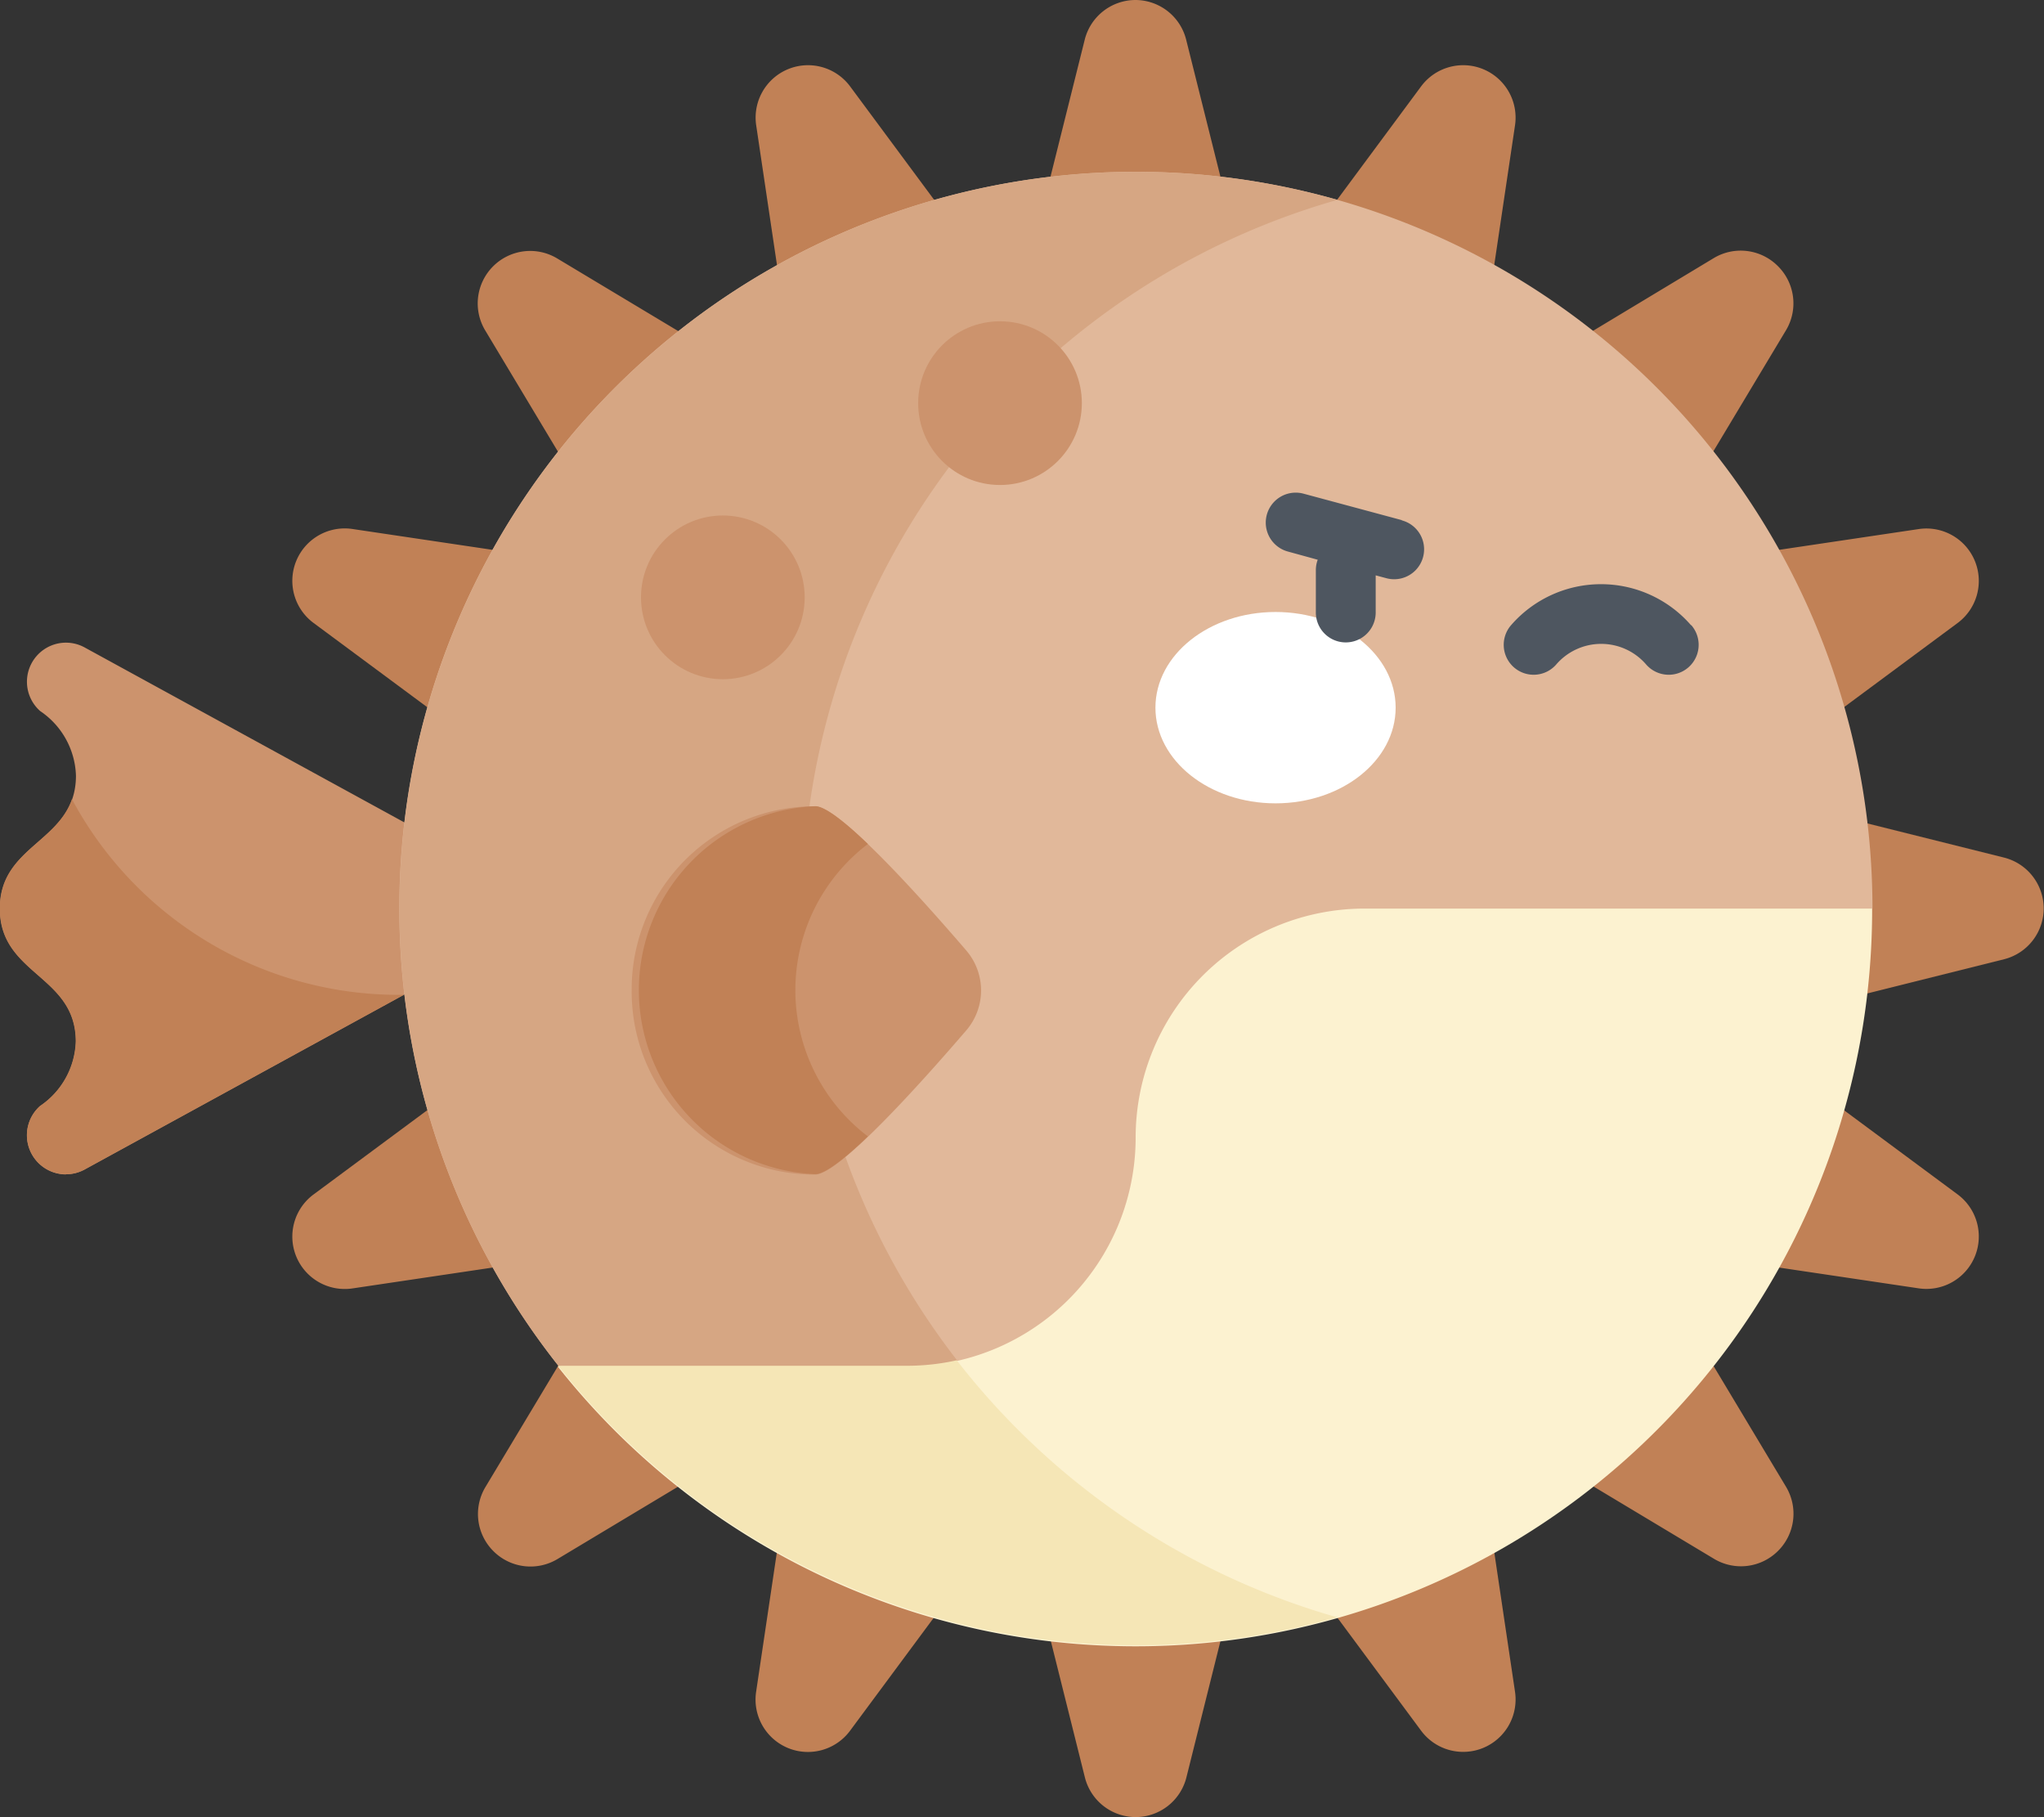 <svg id="fish_game" xmlns="http://www.w3.org/2000/svg" width="25" height="22.222" viewBox="0 0 25 22.222">
  <rect x="0" y="0" width="25" height="22.222" fill="#333333" stroke="none"/>
  <g id="Group_26290" data-name="Group 26290" transform="translate(0 7.86)">
    <path id="Path_46067" data-name="Path 46067" d="M.807,195.924a.478.478,0,0,1-.315-.837.989.989,0,0,0,.437-.789c0-.813-.929-.813-.929-1.625s.929-.813.929-1.626a.989.989,0,0,0-.437-.789.478.478,0,0,1,.315-.837h0a.477.477,0,0,1,.229.059l4.136,2.263V193.6l-4.136,2.263a.477.477,0,0,1-.229.059Z" transform="translate(0 -189.422)" fill="#cc936d"/>
  </g>
  <g id="Group_26292" data-name="Group 26292" transform="translate(0 9.773)">
    <g id="Group_26291" data-name="Group 26291">
      <path id="Path_46068" data-name="Path 46068" d="M4.88,230.988a4.534,4.534,0,0,1-4-2.393c-.187.54-.883.635-.883,1.338,0,.813.929.813.929,1.625a.989.989,0,0,1-.437.789.478.478,0,0,0,.544.778l3.908-2.138Z" transform="translate(0 -228.595)" fill="#c18156"/>
    </g>
  </g>
  <g id="Group_26293" data-name="Group 26293" transform="translate(12.488)">
    <path id="Path_46069" data-name="Path 46069" d="M257.151,28.45a.641.641,0,0,0-.622.486l-.779,3.118h2.8l-.78-3.118a.641.641,0,0,0-.622-.486Z" transform="translate(-255.75 -28.45)" fill="#c18156"/>
  </g>
  <g id="Group_26294" data-name="Group 26294" transform="translate(12.488 18.618)">
    <path id="Path_46070" data-name="Path 46070" d="M257.151,413.353a.641.641,0,0,0,.622-.486l.779-3.118h-2.8l.779,3.118A.641.641,0,0,0,257.151,413.353Z" transform="translate(-255.75 -409.75)" fill="#c18156"/>
  </g>
  <g id="Group_26295" data-name="Group 26295" transform="translate(9.242 0.797)">
    <path id="Path_46071" data-name="Path 46071" d="M189.662,44.82a.641.641,0,0,0-.389.687l.473,3.179,2.589-1.073-1.913-2.582A.641.641,0,0,0,189.662,44.82Z" transform="translate(-189.266 -44.771)" fill="#c18156"/>
  </g>
  <g id="Group_26296" data-name="Group 26296" transform="translate(15.467 17.51)">
    <path id="Path_46072" data-name="Path 46072" d="M319.446,390.929a.641.641,0,0,0,.389-.687l-.473-3.179-2.589,1.073,1.913,2.582A.641.641,0,0,0,319.446,390.929Z" transform="translate(-316.772 -387.064)" fill="#c18156"/>
  </g>
  <g id="Group_26297" data-name="Group 26297" transform="translate(5.845 3.067)">
    <path id="Path_46073" data-name="Path 46073" d="M119.89,91.44a.641.641,0,0,0-.1.783l1.654,2.756L123.429,93l-2.756-1.654A.641.641,0,0,0,119.89,91.44Z" transform="translate(-119.702 -91.252)" fill="#c18156"/>
  </g>
  <g id="Group_26298" data-name="Group 26298" transform="translate(18.207 15.428)">
    <path id="Path_46074" data-name="Path 46074" d="M376.412,347.963a.641.641,0,0,0,.1-.783l-1.654-2.756-1.982,1.982,2.756,1.654A.641.641,0,0,0,376.412,347.963Z" transform="translate(-372.873 -344.424)" fill="#c18156"/>
  </g>
  <g id="Group_26299" data-name="Group 26299" transform="translate(3.575 6.463)">
    <path id="Path_46075" data-name="Path 46075" d="M73.27,161.21a.641.641,0,0,0,.211.76l2.582,1.913,1.073-2.589-3.179-.473A.641.641,0,0,0,73.27,161.21Z" transform="translate(-73.221 -160.815)" fill="#c18156"/>
  </g>
  <g id="Group_26300" data-name="Group 26300" transform="translate(20.289 12.689)">
    <path id="Path_46076" data-name="Path 46076" d="M419.379,291a.641.641,0,0,0-.211-.76l-2.582-1.913-1.073,2.589,3.179.473A.641.641,0,0,0,419.379,291Z" transform="translate(-415.514 -288.323)" fill="#c18156"/>
  </g>
  <g id="Group_26301" data-name="Group 26301" transform="translate(21.396 9.709)">
    <path id="Path_46077" data-name="Path 46077" d="M441.8,228.7a.641.641,0,0,0-.486-.622L438.2,227.3v2.8l3.118-.779A.641.641,0,0,0,441.8,228.7Z" transform="translate(-438.2 -227.3)" fill="#c18156"/>
  </g>
  <g id="Group_26302" data-name="Group 26302" transform="translate(3.575 12.689)">
    <path id="Path_46078" data-name="Path 46078" d="M73.27,291a.641.641,0,0,0,.687.389l3.179-.473-1.073-2.589-2.582,1.913A.641.641,0,0,0,73.27,291Z" transform="translate(-73.221 -288.322)" fill="#c18156"/>
  </g>
  <g id="Group_26303" data-name="Group 26303" transform="translate(20.289 6.463)">
    <path id="Path_46079" data-name="Path 46079" d="M419.379,161.211a.641.641,0,0,0-.687-.389l-3.179.473,1.073,2.589,2.582-1.913A.641.641,0,0,0,419.379,161.211Z" transform="translate(-415.514 -160.815)" fill="#c18156"/>
  </g>
  <g id="Group_26304" data-name="Group 26304" transform="translate(5.845 15.428)">
    <path id="Path_46080" data-name="Path 46080" d="M119.89,347.962a.641.641,0,0,0,.783.1l2.756-1.654-1.982-1.982-1.654,2.756A.641.641,0,0,0,119.89,347.962Z" transform="translate(-119.702 -344.423)" fill="#c18156"/>
  </g>
  <g id="Group_26305" data-name="Group 26305" transform="translate(18.207 3.067)">
    <path id="Path_46081" data-name="Path 46081" d="M376.413,91.44a.641.641,0,0,0-.783-.1L372.874,93l1.982,1.982,1.654-2.756A.641.641,0,0,0,376.413,91.44Z" transform="translate(-372.874 -91.252)" fill="#c18156"/>
  </g>
  <g id="Group_26306" data-name="Group 26306" transform="translate(9.241 17.51)">
    <path id="Path_46082" data-name="Path 46082" d="M189.661,390.93a.641.641,0,0,0,.76-.211l1.913-2.582-2.589-1.073-.473,3.179A.641.641,0,0,0,189.661,390.93Z" transform="translate(-189.265 -387.064)" fill="#c18156"/>
  </g>
  <g id="Group_26307" data-name="Group 26307" transform="translate(15.467 0.797)">
    <path id="Path_46083" data-name="Path 46083" d="M319.447,44.82a.641.641,0,0,0-.76.211l-1.913,2.582,2.589,1.073.473-3.179A.641.641,0,0,0,319.447,44.82Z" transform="translate(-316.773 -44.771)" fill="#c18156"/>
  </g>
  <g id="Group_26308" data-name="Group 26308" transform="translate(4.88 2.102)">
    <path id="Path_46084" data-name="Path 46084" d="M101.9,86.1l7.079.965,8.993-6.556A9.009,9.009,0,1,0,101.9,86.1Z" transform="translate(-99.95 -71.5)" fill="#e1b89a"/>
  </g>
  <g id="Group_26309" data-name="Group 26309" transform="translate(4.88 2.102)">
    <path id="Path_46085" data-name="Path 46085" d="M101.9,86.1l5.608.765a9.01,9.01,0,0,1,3.92-15.023A9.01,9.01,0,0,0,101.9,86.1Z" transform="translate(-99.95 -71.5)" fill="#d6a683"/>
  </g>
  <g id="Group_26310" data-name="Group 26310" transform="translate(7.726 9.86)">
    <path id="Path_46086" data-name="Path 46086" d="M158.234,232.627a2.238,2.238,0,0,0,2.244,2.252c.289,0,1.278-1.1,1.848-1.763a.75.75,0,0,0,0-.978c-.569-.662-1.559-1.763-1.848-1.763A2.238,2.238,0,0,0,158.234,232.627Z" transform="translate(-158.234 -230.375)" fill="#cc936d"/>
  </g>
  <g id="Group_26311" data-name="Group 26311" transform="translate(7.726 9.86)">
    <path id="Path_46087" data-name="Path 46087" d="M160.236,232.627a2.248,2.248,0,0,1,.887-1.791c-.282-.271-.524-.462-.644-.462a2.252,2.252,0,0,0,0,4.5c.12,0,.362-.191.644-.462A2.248,2.248,0,0,1,160.236,232.627Z" transform="translate(-158.234 -230.375)" fill="#c18156"/>
  </g>
  <g id="Group_26315" data-name="Group 26315" transform="translate(14.132 6.025)">
    <g id="Group_26313" data-name="Group 26313" transform="translate(0 1.459)">
      <g id="Group_26312" data-name="Group 26312">
        <ellipse id="Ellipse_663" data-name="Ellipse 663" cx="1.469" cy="1.17" rx="1.469" ry="1.17" fill="#fff"/>
      </g>
    </g>
    <g id="Group_26314" data-name="Group 26314" transform="translate(1.346)">
      <path id="Path_46088" data-name="Path 46088" d="M378.977,175.261a1.458,1.458,0,0,0-2.2,0,.366.366,0,0,0,.552.481.726.726,0,0,1,1.1,0,.366.366,0,1,0,.552-.481Z" transform="translate(-373.773 -173.641)" fill="#4e5660"/>
      <path id="Path_46089" data-name="Path 46089" d="M318.667,152.182l-1.2-.323a.366.366,0,0,0-.19.708l.364.1a.364.364,0,0,0-.023.126v.519a.366.366,0,1,0,.732,0v-.454l.131.035a.366.366,0,0,0,.19-.707Z" transform="translate(-317.002 -151.847)" fill="#4e5660"/>
    </g>
  </g>
  <g id="Group_26316" data-name="Group 26316" transform="translate(6.826 11.111)">
    <path id="Path_46090" data-name="Path 46090" d="M146.853,258.8a2.8,2.8,0,0,1-2.8,2.8h-4.268A9.009,9.009,0,0,0,155.861,256h-6.213A2.8,2.8,0,0,0,146.853,258.8Z" transform="translate(-139.789 -256)" fill="#fcf2d0"/>
  </g>
  <g id="Group_26317" data-name="Group 26317" transform="translate(6.826 16.635)">
    <path id="Path_46091" data-name="Path 46091" d="M144.666,369.141a2.8,2.8,0,0,1-.608.067H139.79a9.022,9.022,0,0,0,9.528,3.076A9.019,9.019,0,0,1,144.666,369.141Z" transform="translate(-139.79 -369.141)" fill="#f5e6b6"/>
  </g>
  <g id="Group_26318" data-name="Group 26318" transform="translate(11.23 3.929)">
    <ellipse id="Ellipse_664" data-name="Ellipse 664" cx="1.001" cy="1.001" rx="1.001" ry="1.001" fill="#cc936d"/>
  </g>
  <g id="Group_26319" data-name="Group 26319" transform="translate(7.84 6.304)">
    <ellipse id="Ellipse_665" data-name="Ellipse 665" cx="1.001" cy="1.001" rx="1.001" ry="1.001" fill="#cc936d"/>
  </g>
</svg>
